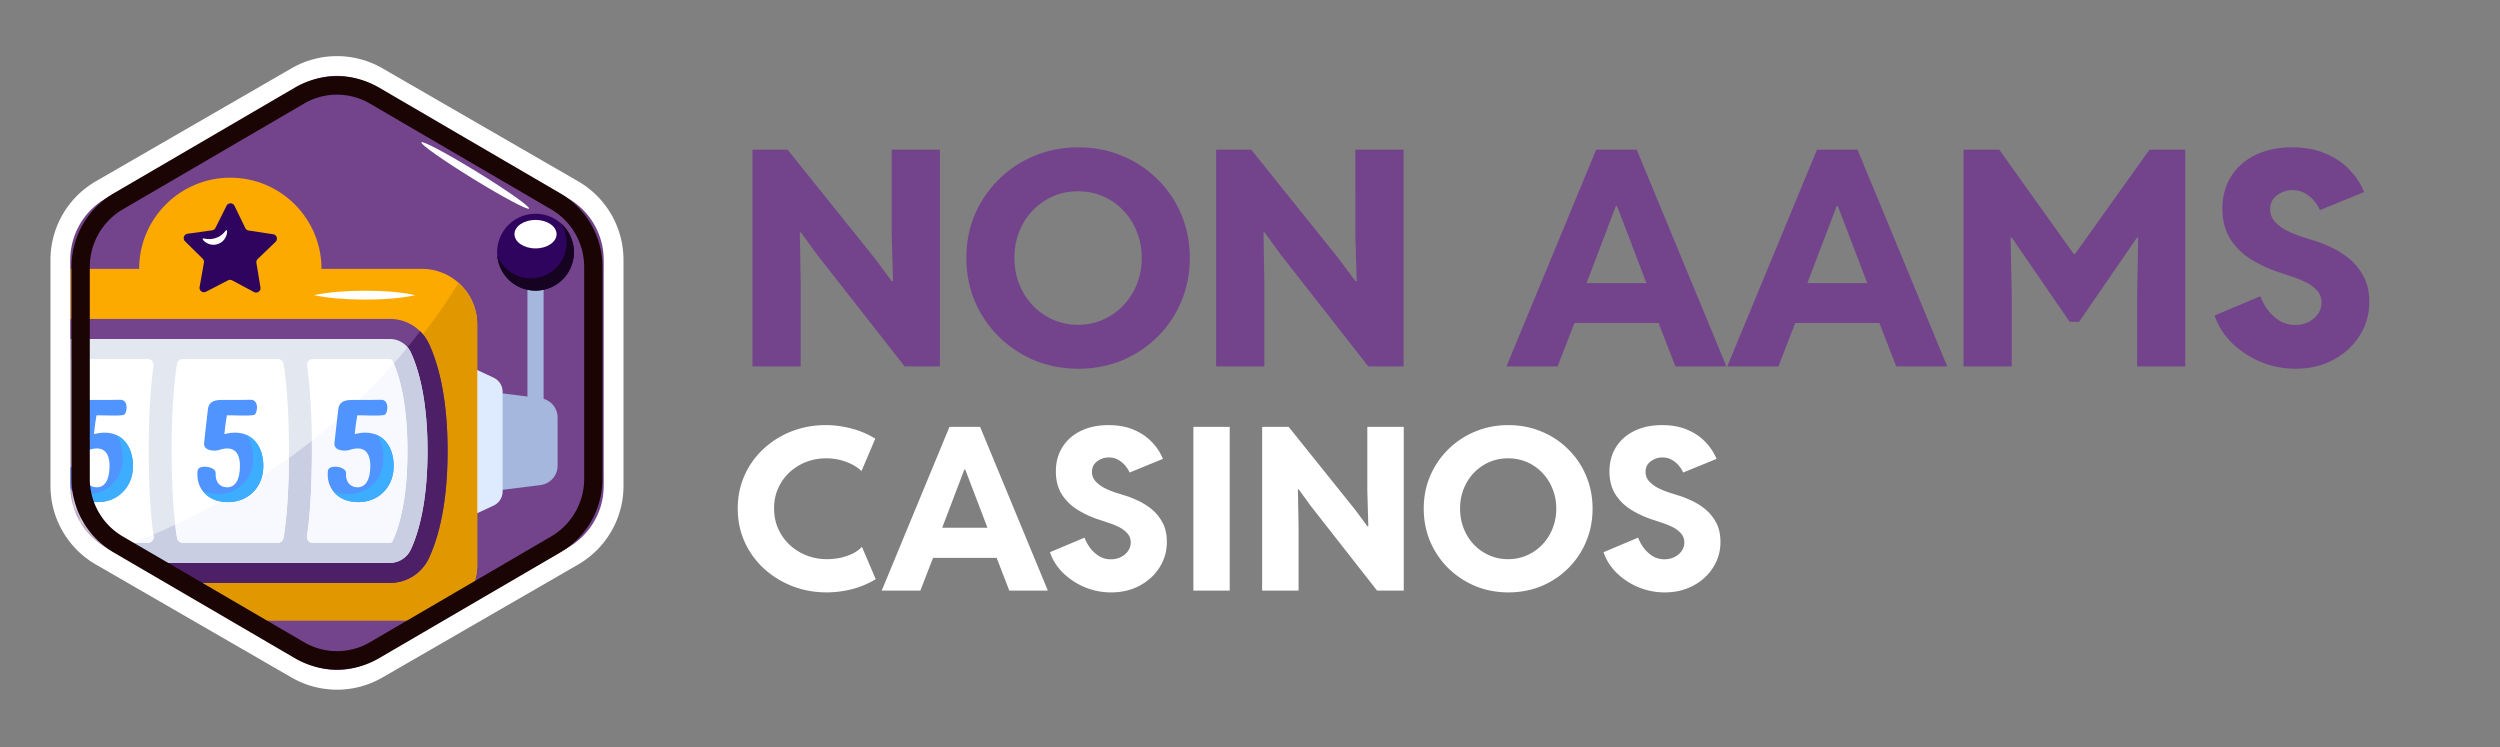 <svg xmlns="http://www.w3.org/2000/svg" width="348" height="104" fill="none" viewBox="0 0 348 104"><rect x="0" y="0" width="348" height="104" fill="#808080" stroke="none"/><g clip-path="url(#a)"><path fill="#73448c" d="M104.742 51V20.836h4.891l12.299 15.328 2.189 2.967h.185l-.185-6.548V20.836h6.713V51h-4.912l-12.217-15.593-2.21-3.05h-.163l.122 6.835V51zm45.369.327q-3.254 0-6.099-1.166a15.7 15.7 0 0 1-4.972-3.295 15.4 15.4 0 0 1-3.336-4.911q-1.187-2.825-1.187-6.057 0-3.255 1.187-6.037a15.2 15.2 0 0 1 3.336-4.891 15.2 15.2 0 0 1 4.952-3.274q2.844-1.188 6.098-1.187 3.295 0 6.119 1.187a15 15 0 0 1 4.932 3.274 14.7 14.7 0 0 1 3.294 4.89q1.188 2.805 1.187 6.038 0 3.254-1.187 6.057a14.9 14.9 0 0 1-3.294 4.911 15.3 15.3 0 0 1-4.932 3.295q-2.825 1.166-6.098 1.166m-.062-6.118q1.883 0 3.499-.717a8.7 8.7 0 0 0 2.824-1.984 9.2 9.2 0 0 0 1.883-2.968 9.8 9.8 0 0 0 .675-3.642q0-1.986-.695-3.663a8.9 8.9 0 0 0-1.883-2.947 8.5 8.5 0 0 0-2.824-1.965 8.7 8.7 0 0 0-3.479-.695q-1.841 0-3.458.695a8.8 8.8 0 0 0-2.824 1.965 8.9 8.9 0 0 0-1.883 2.947q-.675 1.678-.675 3.663 0 1.964.675 3.663a9.2 9.2 0 0 0 1.883 2.967 9 9 0 0 0 2.803 1.965 8.5 8.5 0 0 0 3.479.716M169.285 51V20.836h4.891l12.299 15.328 2.189 2.967h.185l-.185-6.548V20.836h6.713V51h-4.912l-12.217-15.593-2.21-3.05h-.163l.122 6.835V51zm40.416 0 12.483-30.164h5.648L240.315 51h-7.101l-2.987-7.715-.553-2.599-4.584-11.992h-.164l-4.563 11.992-.553 2.6L216.823 51zm7.019-6.037v-5.546h16.576v5.546zM240.438 51l12.483-30.164h5.648L271.052 51h-7.101l-2.988-7.715-.552-2.599-4.584-11.992h-.164L251.1 40.686l-.553 2.6L247.559 51zm7.019-6.037v-5.546h16.576v5.546zM273.323 51V20.836h4.973l10.375 14.53h.164l10.375-14.53h4.973V51h-6.692v-9.986l.144-7.94h-.164l-8.063 11.725h-1.31l-8.062-11.725h-.164l.164 7.94V51zm46.208.327q-2.62 0-4.952-1.002-2.313-1.003-3.991-2.681-1.658-1.698-2.312-3.724l6.364-2.681a7.5 7.5 0 0 0 1.023 1.882q.675.9 1.637 1.515.983.593 2.21.593 1.003 0 1.822-.41a3.5 3.5 0 0 0 1.309-1.104 2.65 2.65 0 0 0 .512-1.576q0-.982-.614-1.678a5.1 5.1 0 0 0-1.555-1.166 14 14 0 0 0-1.965-.798q-1.023-.348-1.841-.614a17.8 17.8 0 0 1-3.827-1.78 9.1 9.1 0 0 1-2.886-2.825q-1.104-1.74-1.105-4.236 0-2.558 1.208-4.481t3.397-2.988 5.095-1.064q2.619 0 4.605.839 1.985.82 3.335 2.23a9.9 9.9 0 0 1 2.088 3.152l-6.16 2.517q-.205-.552-.716-1.187a4.6 4.6 0 0 0-1.31-1.125q-.777-.471-1.801-.471-1.166 0-2.128.716-.962.696-.962 1.944 0 1.023.675 1.76a6.2 6.2 0 0 0 1.658 1.228q1.002.49 2.005.818 1.024.328 1.679.532.859.246 2.148.819 1.31.552 2.599 1.535t2.149 2.496q.88 1.515.88 3.684.02 2.578-1.33 4.707-1.33 2.127-3.663 3.376-2.313 1.248-5.28 1.248"/><path fill="#fff" d="M115.08 82.46q-2.55 0-4.808-.88a12.6 12.6 0 0 1-3.958-2.46 11.4 11.4 0 0 1-2.66-3.694q-.958-2.134-.958-4.654 0-2.505.958-4.623a11.3 11.3 0 0 1 2.644-3.68 12.3 12.3 0 0 1 3.897-2.428 12.9 12.9 0 0 1 4.731-.865q1.762 0 3.556.463a12 12 0 0 1 3.355 1.423l-1.917 4.515q-.82-.804-2.134-1.284a7.9 7.9 0 0 0-2.798-.494q-1.438 0-2.737.494a7.3 7.3 0 0 0-2.319 1.423 6.9 6.9 0 0 0-1.593 2.21q-.587 1.268-.587 2.846 0 1.53.572 2.83a7.2 7.2 0 0 0 1.592 2.241 7.5 7.5 0 0 0 2.35 1.469q1.346.525 2.861.526.85 0 1.747-.17a7.6 7.6 0 0 0 1.732-.573 4.5 4.5 0 0 0 1.376-.974l1.917 4.5a12.1 12.1 0 0 1-3.309 1.391 14.4 14.4 0 0 1-3.51.449m7.654-.247 9.431-22.79h4.268l9.431 22.79h-5.365l-2.257-5.829-.418-1.963-3.463-9.06h-.124l-3.448 9.06-.417 1.963-2.258 5.83zm5.303-4.56v-4.191h12.524v4.19zm26.625 4.808a9.4 9.4 0 0 1-3.742-.758 9.6 9.6 0 0 1-3.015-2.026q-1.252-1.283-1.747-2.814l4.809-2.025q.262.727.773 1.422.51.68 1.237 1.145a3.16 3.16 0 0 0 1.669.448q.758 0 1.376-.31.62-.308.99-.834a2 2 0 0 0 .386-1.19 1.85 1.85 0 0 0-.463-1.269 3.8 3.8 0 0 0-1.175-.88 10.4 10.4 0 0 0-1.485-.604q-.773-.263-1.391-.464a13.5 13.5 0 0 1-2.892-1.345 6.86 6.86 0 0 1-2.18-2.133q-.834-1.315-.835-3.201 0-1.932.913-3.386.912-1.453 2.566-2.257 1.655-.804 3.85-.804 1.98 0 3.479.633 1.5.62 2.52 1.686a7.5 7.5 0 0 1 1.577 2.38l-4.654 1.903q-.154-.418-.541-.897a3.5 3.5 0 0 0-.989-.85q-.588-.356-1.361-.356-.88 0-1.608.541-.727.525-.727 1.469 0 .773.511 1.33.51.54 1.252.927.757.372 1.515.619.773.248 1.268.402.65.185 1.624.618a9 9 0 0 1 1.963 1.16 6.15 6.15 0 0 1 1.624 1.886q.664 1.144.664 2.783a6.4 6.4 0 0 1-1.005 3.556q-1.005 1.609-2.767 2.551-1.748.944-3.989.944m11.457-.248v-22.79h5.056v22.79zm9.57 0v-22.79h3.696l9.292 11.58 1.654 2.243h.14l-.14-4.948v-8.875h5.072v22.79h-3.711l-9.23-11.781-1.67-2.304h-.124l.093 5.164v8.921zm34.279.248q-2.459 0-4.608-.882a11.9 11.9 0 0 1-3.757-2.489 11.7 11.7 0 0 1-2.52-3.71q-.897-2.135-.897-4.577 0-2.46.897-4.561a11.5 11.5 0 0 1 2.52-3.696 11.5 11.5 0 0 1 3.742-2.474q2.148-.897 4.607-.896 2.49 0 4.623.896a11.3 11.3 0 0 1 3.726 2.474 11.1 11.1 0 0 1 2.49 3.696q.896 2.118.896 4.56 0 2.46-.896 4.577a11.3 11.3 0 0 1-2.49 3.711 11.5 11.5 0 0 1-3.726 2.49q-2.133.88-4.607.88m-.047-4.623q1.423 0 2.644-.542a6.6 6.6 0 0 0 2.134-1.5 6.9 6.9 0 0 0 1.422-2.241q.51-1.284.51-2.752 0-1.5-.525-2.768a6.8 6.8 0 0 0-1.423-2.226 6.4 6.4 0 0 0-2.133-1.485 6.6 6.6 0 0 0-2.629-.525q-1.392 0-2.613.525a6.6 6.6 0 0 0-2.134 1.485 6.8 6.8 0 0 0-1.422 2.226q-.51 1.268-.51 2.768 0 1.485.51 2.767.51 1.284 1.422 2.242a6.8 6.8 0 0 0 2.119 1.484q1.221.542 2.628.542m21.801 4.623a9.4 9.4 0 0 1-3.742-.758 9.6 9.6 0 0 1-3.015-2.026q-1.252-1.283-1.747-2.814l4.809-2.025q.262.727.773 1.422.51.68 1.237 1.145a3.16 3.16 0 0 0 1.669.448q.758 0 1.376-.31.62-.308.99-.834.387-.541.387-1.19 0-.742-.464-1.269a3.8 3.8 0 0 0-1.175-.88 10.4 10.4 0 0 0-1.485-.604q-.773-.263-1.391-.464a13.5 13.5 0 0 1-2.892-1.345 6.86 6.86 0 0 1-2.18-2.133q-.835-1.315-.835-3.201 0-1.932.913-3.386.912-1.453 2.566-2.257 1.655-.804 3.85-.804 1.98 0 3.479.633 1.5.62 2.52 1.686a7.5 7.5 0 0 1 1.577 2.38l-4.654 1.903q-.154-.418-.541-.897a3.5 3.5 0 0 0-.989-.85q-.588-.356-1.361-.356-.88 0-1.608.541-.727.525-.727 1.469 0 .773.511 1.33.51.54 1.252.927.757.372 1.515.619.773.248 1.268.402.65.185 1.624.618a9 9 0 0 1 1.963 1.16 6.15 6.15 0 0 1 1.624 1.886q.665 1.144.665 2.783a6.4 6.4 0 0 1-1.005 3.556q-1.005 1.609-2.768 2.551-1.748.944-3.989.944"/><g clip-path="url(#b)"><path fill="#73448c" d="M41.96 11.886a9.9 9.9 0 0 1 9.895 0l27.239 15.727a9.9 9.9 0 0 1 4.947 8.569v31.453a9.9 9.9 0 0 1-4.947 8.57L51.854 91.93a9.9 9.9 0 0 1-9.894 0L14.72 76.205a9.9 9.9 0 0 1-4.947-8.57V36.183a9.9 9.9 0 0 1 4.948-8.57z"/><mask id="d" width="76" height="84" x="9" y="10" maskUnits="userSpaceOnUse" style="mask-type:alpha"><path fill="url(#c)" d="M41.96 11.886a9.9 9.9 0 0 1 9.895 0l27.239 15.726a9.9 9.9 0 0 1 4.947 8.57v31.453a9.9 9.9 0 0 1-4.947 8.569L51.854 91.93a9.9 9.9 0 0 1-9.894 0L14.72 76.204a9.9 9.9 0 0 1-4.947-8.57V36.183a9.9 9.9 0 0 1 4.948-8.57z"/></mask><g mask="url(#d)"><ellipse cx="66.148" cy="24.422" fill="#fff" rx="8.796" ry=".55" transform="rotate(31.606 66.148 24.422)"/><path fill="#a6b7de" d="M73.42 36.516h2.25v22.652h-2.25z"/><path fill="#a6b7de" d="m75.247 55.43-7.14-.9v13.884l7.14-.899a2.71 2.71 0 0 0 2.37-2.687v-6.712a2.71 2.71 0 0 0-2.37-2.687"/><path fill="#deebff" d="m68.714 52.574-2.466-1.151v20.099l2.466-1.15a2.16 2.16 0 0 0 1.249-1.962V54.535c0-.84-.487-1.605-1.249-1.96"/><path fill="#fcaa00" d="M58.72 37.427H5.404a7.706 7.706 0 0 0-7.706 7.706V78.65a7.706 7.706 0 0 0 7.706 7.705H58.72a7.706 7.706 0 0 0 7.706-7.705V45.133a7.706 7.706 0 0 0-7.706-7.706"/><path fill="#fff" d="M43.715 41.086c3.71-.816 10.344-.835 14.113 0-4.02.89-10.646.762-14.113 0"/><path fill="#e19800" d="M5.404 86.355h53.317a7.706 7.706 0 0 0 7.706-7.705V45.133a7.68 7.68 0 0 0-2.606-5.766c-6.298 10.436-24.34 33.316-65.185 42.969a7.7 7.7 0 0 0 6.768 4.02"/><path fill="#fff" d="M4.911 84.08c3.428-.755 10.095-.89 14.113 0-4.049.897-10.704.75-14.113 0"/><path fill="#73448c" d="M59.725 47.881a6 6 0 0 0-5.445-3.489H9.844A6 6 0 0 0 4.4 47.88c-1.272 2.749-2.584 7.4-2.584 14.89s1.31 12.141 2.58 14.89a6 6 0 0 0 5.446 3.489h44.436a6 6 0 0 0 5.444-3.488c1.272-2.748 2.584-7.398 2.584-14.89 0-7.49-1.31-12.14-2.58-14.889"/><path fill="#4d1f66" d="M54.279 81.148a6 6 0 0 0 5.444-3.488c1.272-2.748 2.584-7.399 2.584-14.89 0-7.49-1.31-12.14-2.581-14.89a6 6 0 0 0-1.247-1.77C50.692 56.447 34.952 71.649 6.134 79.857a5.98 5.98 0 0 0 3.709 1.292z"/><path fill="#fcaa00" d="M32.06 24.735c-7.009 0-12.691 5.683-12.691 12.692 8.172 2.722 16.623 2.818 25.384 0 0-7.01-5.682-12.692-12.692-12.692"/><path fill="#2f045f" d="M74.547 40.444a5.344 5.344 0 1 0 0-10.688 5.344 5.344 0 0 0 0 10.688"/><path fill="#160221" d="M79.889 35.101a5.343 5.343 0 0 1-10.673.392 4.98 4.98 0 0 0 4.67 3.251 4.97 4.97 0 0 0 4.972-4.973c0-.99-.287-1.913-.787-2.684a5.32 5.32 0 0 1 1.818 4.014"/><path fill="#fff" d="M74.545 34.578c1.617 0 2.929-.888 2.929-1.983s-1.312-1.983-2.93-1.983c-1.617 0-2.929.888-2.929 1.983s1.312 1.983 2.93 1.983"/><path fill="#e3e7f0" d="M59.512 62.77c0 7.182-1.266 11.424-2.325 13.717a3.22 3.22 0 0 1-2.908 1.865H9.843a3.21 3.21 0 0 1-2.908-1.865c-1.059-2.293-2.32-6.53-2.32-13.717 0-7.185 1.261-11.423 2.324-13.716a3.21 3.21 0 0 1 2.908-1.866h44.432c1.243 0 2.385.731 2.908 1.866 1.063 2.293 2.325 6.535 2.325 13.716"/><path fill="#c9cee2" d="M57.187 76.487c1.059-2.293 2.325-6.535 2.325-13.717 0-7.181-1.263-11.423-2.325-13.716a3.2 3.2 0 0 0-.461-.71C48.946 57.9 34.846 70.52 11.03 78.352h43.25c1.241 0 2.38-.73 2.907-1.865"/><path fill="#fff" d="M20.593 49.984H9.844a.41.41 0 0 0-.37.244c-.942 2.037-2.066 5.866-2.066 12.542 0 6.675 1.123 10.505 2.065 12.542a.41.41 0 0 0 .37.244h10.75c.485 0 .86-.428.79-.909-.348-2.416-.68-6.21-.68-11.878 0-5.665.333-9.46.68-11.877a.796.796 0 0 0-.79-.908m34.057.244a.41.41 0 0 0-.37-.244H43.53a.796.796 0 0 0-.791.908c.348 2.418.68 6.212.68 11.878 0 5.664-.333 9.459-.68 11.877a.796.796 0 0 0 .79.909h10.749a.41.41 0 0 0 .37-.245c.942-2.037 2.066-5.866 2.066-12.541s-1.123-10.505-2.065-12.542m-15.97-.244H25.437c-.39 0-.724.28-.787.664-.372 2.256-.755 6.054-.755 12.121 0 6.07.383 9.867.754 12.122a.796.796 0 0 0 .788.665h13.241c.39 0 .725-.28.788-.665.371-2.257.755-6.056.755-12.122 0-6.067-.383-9.865-.754-12.12a.796.796 0 0 0-.788-.665"/><path fill="#f8f9fe" d="m21.383 74.647-.032-.247c-.896.391-1.8.778-2.73 1.156h1.972c.486 0 .86-.428.79-.909m21.355 0a.796.796 0 0 0 .79.909h10.75a.41.41 0 0 0 .37-.244c.942-2.037 2.066-5.867 2.066-12.542 0-6.31-1.002-10.056-1.907-12.17-2.989 3.4-6.747 7.081-11.399 10.743.005.468.01.93.01 1.427 0 5.664-.332 9.459-.68 11.877m-17.3.909H38.68c.39 0 .724-.28.787-.664.35-2.13.708-5.657.747-11.139-4.502 3.24-9.751 6.399-15.822 9.27q.125 1.07.259 1.869a.796.796 0 0 0 .787.664"/><path fill="#5094ff" d="M31.231 60.418c.071-.778.227-1.975.355-2.605 1.426-.021 2.617.126 3.735-.043.538-.084.817-2.163-.44-2.122-1.234.043-2.33.022-4.01.022-1.302 0-1.828.42-1.93 1.302-.2 1.618-.427 3.803-.53 4.685-.139 1.156 1.542 1.156 2.05.987 2.685-.903 3.074 1.135 2.909 2.879-.123 1.323-.633 2.332-1.79 2.31-1.033-.02-1.634-.798-1.56-1.974.055-.946-2.392-1.26-2.514-.357-.288 2.206 1.147 4.411 4.254 4.39 2.73 0 4.596-1.974 4.851-4.306.336-3.005-1.276-6.177-5.38-5.168m18.147 0c.071-.777.227-1.975.355-2.605 1.426-.021 2.617.126 3.735-.043.538-.083.817-2.163-.44-2.121-1.234.042-2.329.021-4.01.021-1.302 0-1.828.42-1.93 1.302-.2 1.618-.427 3.803-.53 4.685-.139 1.156 1.542 1.156 2.05.988 2.685-.904 3.074 1.134 2.909 2.878-.123 1.324-.633 2.332-1.79 2.311-1.032-.021-1.633-.799-1.56-1.975.055-.946-2.392-1.26-2.513-.357-.29 2.206 1.146 4.412 4.253 4.39 2.73 0 4.596-1.974 4.851-4.306.336-3.004-1.276-6.176-5.38-5.168"/><path fill="#3dadff" d="M52.417 60.53c.786 1.038 1.075 2.505.915 3.938-.255 2.332-2.12 4.307-4.852 4.307-.812.006-1.503-.147-2.086-.406.7.91 1.863 1.535 3.512 1.524 2.73 0 4.596-1.975 4.85-4.307.236-2.1-.485-4.276-2.34-5.056m-18.142 0c.786 1.038 1.075 2.505.915 3.938-.255 2.332-2.12 4.307-4.852 4.307-.812.006-1.503-.147-2.086-.406.7.91 1.863 1.535 3.512 1.524 2.73 0 4.596-1.975 4.85-4.307.236-2.1-.485-4.276-2.34-5.056"/><path fill="#5094ff" d="M13.08 60.418c.07-.778.227-1.975.354-2.605 1.427-.021 2.618.126 3.736-.043.537-.084.817-2.163-.44-2.122-1.235.043-2.33.022-4.01.022-1.303 0-1.829.42-1.931 1.302-.199 1.618-.426 3.803-.529 4.685-.139 1.156 1.542 1.156 2.05.987 2.685-.903 3.074 1.135 2.908 2.879-.122 1.323-.633 2.332-1.79 2.31-1.032-.02-1.633-.798-1.559-1.974.055-.946-2.392-1.26-2.514-.357-.289 2.206 1.146 4.411 4.254 4.39 2.73 0 4.596-1.974 4.85-4.306.337-3.005-1.276-6.177-5.38-5.168"/><path fill="#3dadff" d="M16.127 60.53c.786 1.038 1.075 2.505.915 3.938-.255 2.332-2.12 4.307-4.852 4.307-.812.006-1.503-.147-2.086-.406.7.91 1.863 1.535 3.511 1.524 2.731 0 4.597-1.975 4.852-4.307.235-2.1-.486-4.276-2.34-5.056"/><path fill="#2f045f" d="M38.36 33.66a.616.616 0 0 0-.335-1.052l-3.414-.517a.62.62 0 0 1-.462-.34l-1.51-3.105a.616.616 0 0 0-1.104-.006l-1.546 3.087a.62.62 0 0 1-.466.334l-3.42.476a.616.616 0 0 0-.347 1.049l2.458 2.424c.144.143.21.347.174.546l-.604 3.4c-.09.502.437.89.89.654l3.065-1.588a.62.62 0 0 1 .573.003l3.047 1.625c.45.24.98-.14.898-.644l-.564-3.407a.62.62 0 0 1 .18-.544z"/><path fill="#fff" d="M31.532 32.03c.187-.038.134 1.458-1.18 1.928-1.314.472-2.301-.651-2.134-.741.092-.103.93.267 1.875-.11.968-.308 1.303-1.1 1.44-1.078"/></g><path fill="#fff" fill-rule="evenodd" d="m53.23 9.506 27.24 15.726a12.64 12.64 0 0 1 6.321 10.95v31.453c0 4.517-2.41 8.69-6.321 10.95L53.23 94.31a12.64 12.64 0 0 1-12.643 0L13.348 78.584a12.64 12.64 0 0 1-6.322-10.95V36.183c0-4.517 2.41-8.691 6.322-10.95L40.587 9.506a12.64 12.64 0 0 1 12.644 0m-1.374 2.38a9.9 9.9 0 0 0-9.895 0l-27.24 15.727a9.9 9.9 0 0 0-4.947 8.569v31.453a9.9 9.9 0 0 0 4.947 8.569l27.24 15.727a9.9 9.9 0 0 0 9.894 0l27.24-15.727a9.9 9.9 0 0 0 4.947-8.57V36.183a9.9 9.9 0 0 0-4.948-8.57z" clip-rule="evenodd"/><path fill="#1a0404" fill-rule="evenodd" d="m52.766 12.19 25.24 14.731c3.626 2.116 5.859 6.025 5.859 10.257v29.46c0 4.232-2.233 8.142-5.858 10.257l-25.24 14.73a11.61 11.61 0 0 1-11.717 0l-25.24-14.73C12.185 74.78 9.952 70.87 9.952 66.64V37.178c0-4.232 2.233-8.141 5.858-10.257l25.24-14.73a11.61 11.61 0 0 1 11.716 0m-1.273 2.23a9.08 9.08 0 0 0-9.17 0l-25.24 14.73c-2.837 1.656-4.584 4.716-4.584 8.028v29.46c0 3.312 1.747 6.372 4.584 8.028l25.24 14.73a9.08 9.08 0 0 0 9.17 0l25.24-14.73c2.837-1.656 4.585-4.716 4.585-8.027V37.178c0-3.312-1.748-6.372-4.585-8.027z" clip-rule="evenodd"/></g></g><defs><clipPath id="a"><path fill="#fff" d="M0 0h348v104H0z"/></clipPath><clipPath id="b"><path fill="#fff" d="M0 5h94v94H0z"/></clipPath><linearGradient id="c" x1="27.163" x2="73.664" y1="10.56" y2="89.104" gradientUnits="userSpaceOnUse"><stop stop-color="#f57ff1"/><stop offset=".2" stop-color="#ef6ddc"/><stop offset=".4" stop-color="#e85bc3"/><stop offset=".6" stop-color="#e04ba8"/><stop offset=".8" stop-color="#d63d8b"/><stop offset="1" stop-color="#c8326e"/></linearGradient></defs></svg>